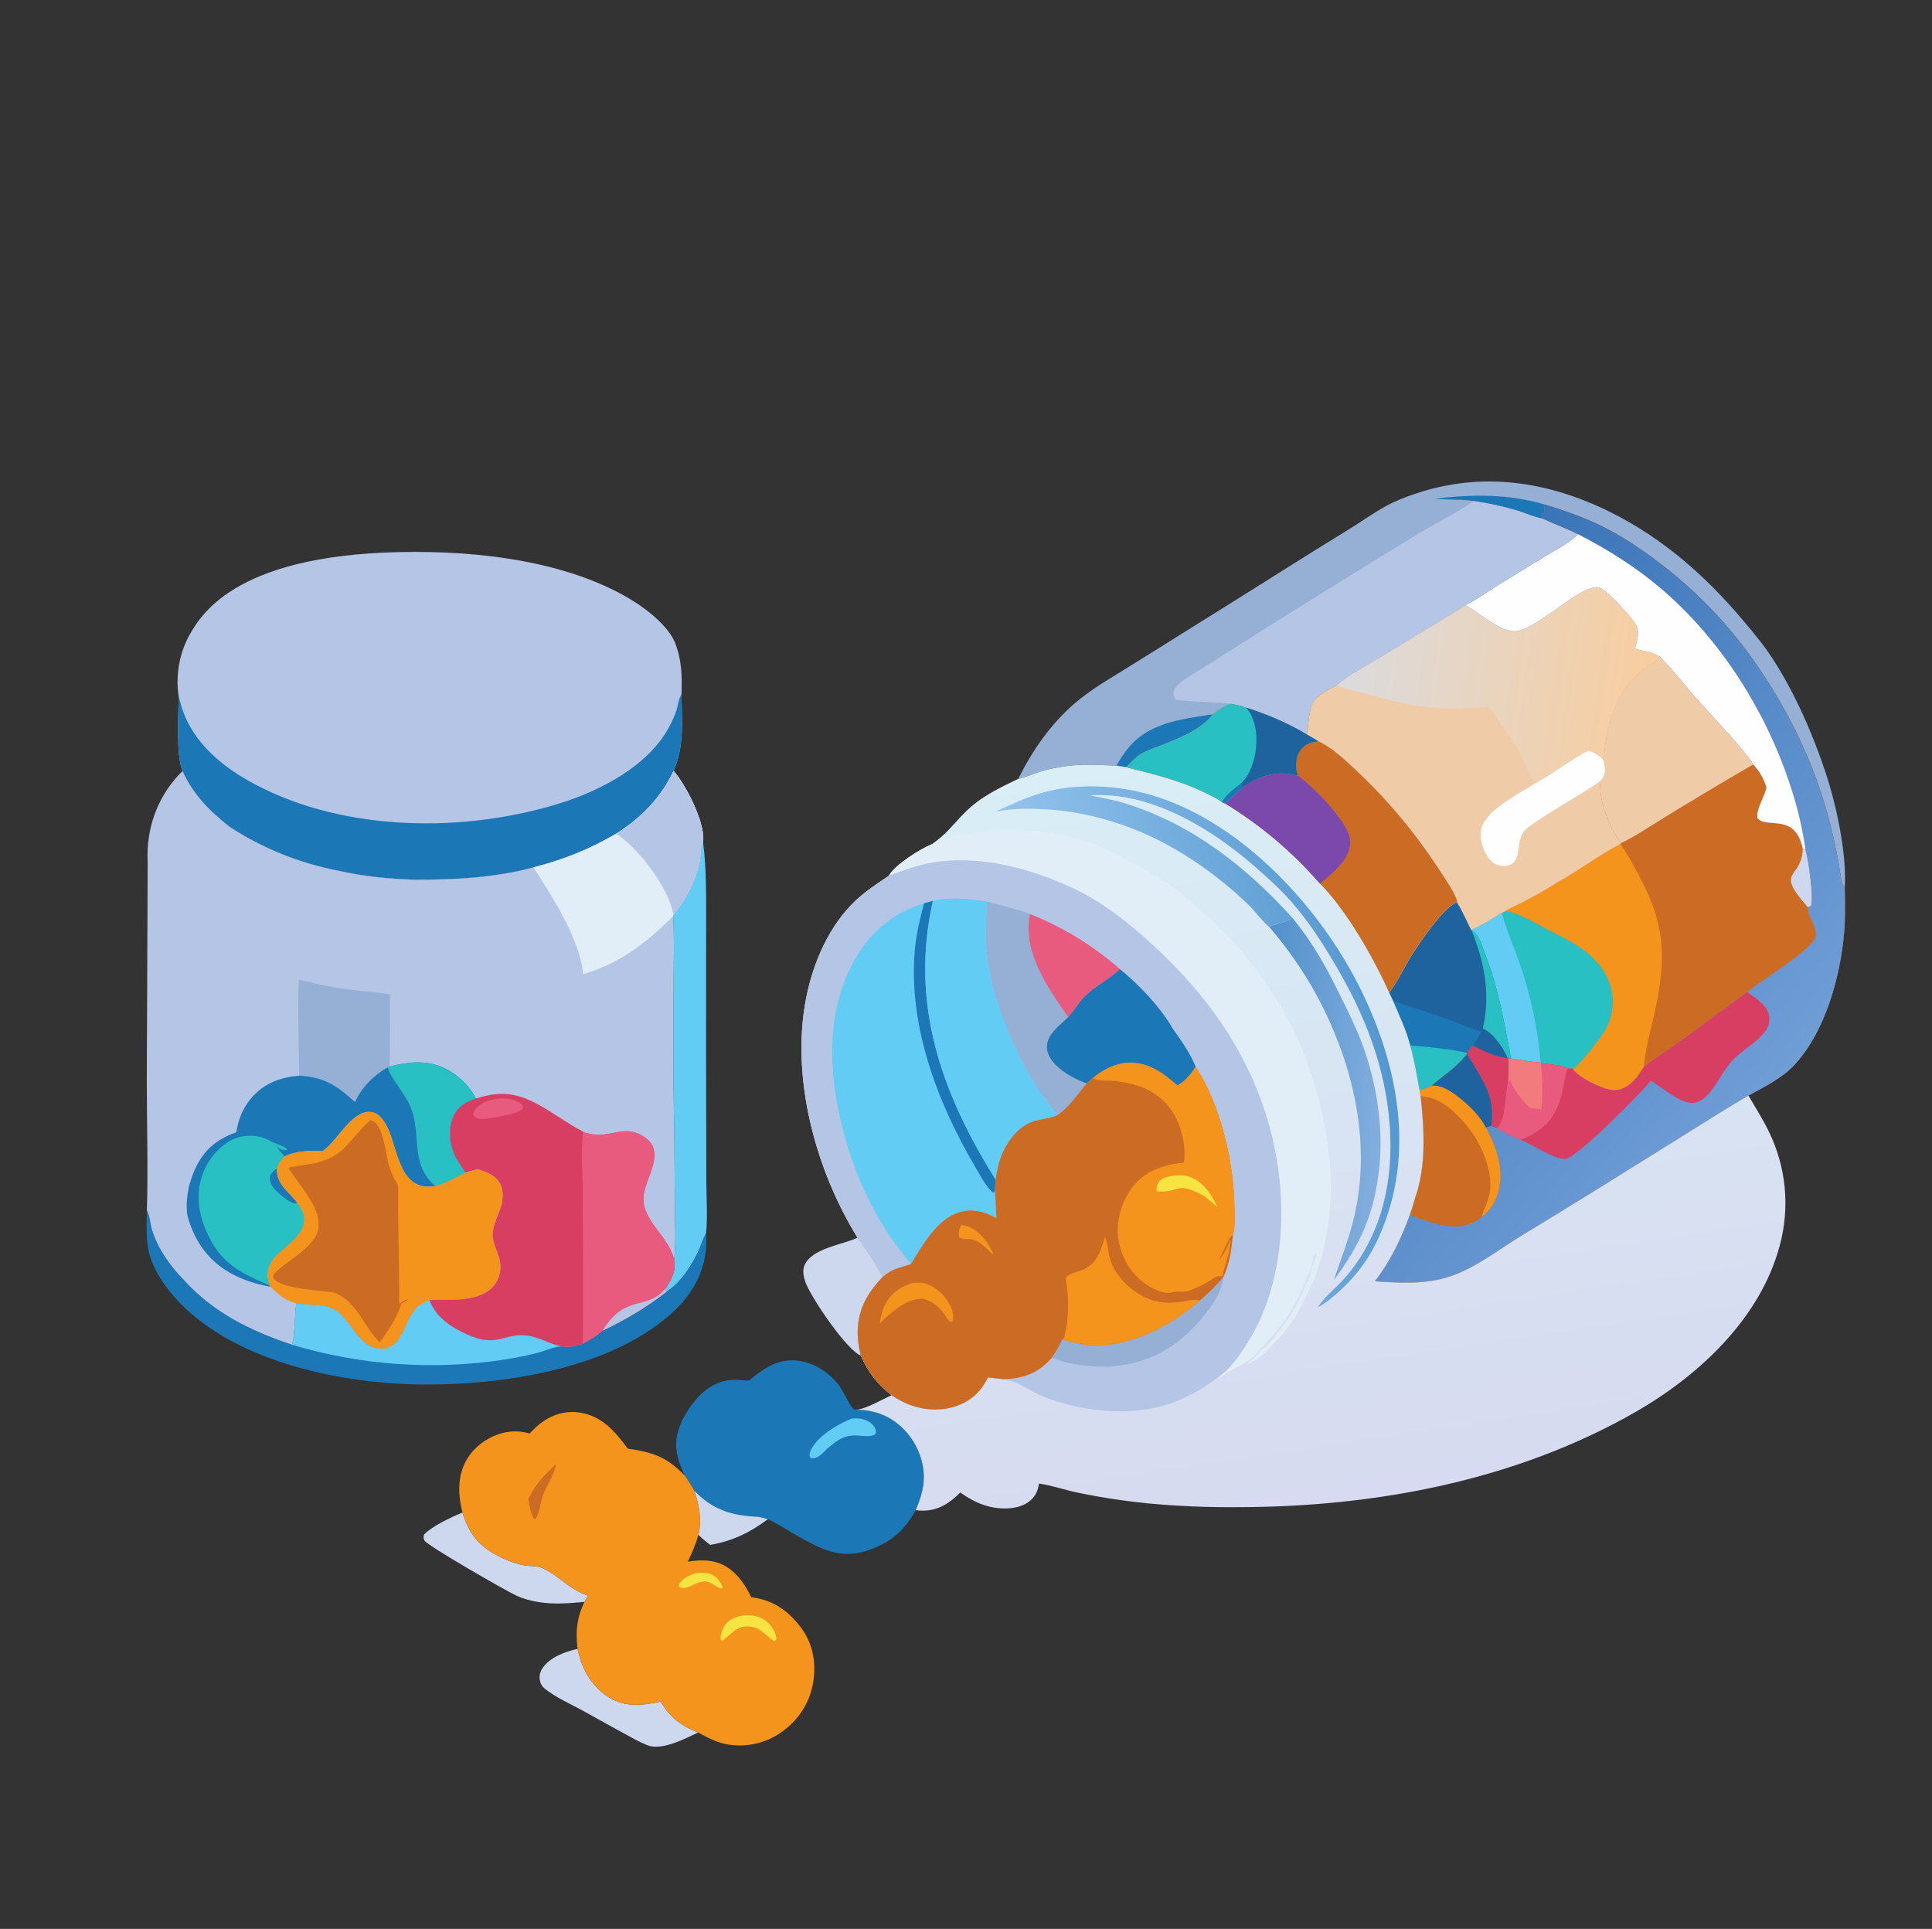 <svg xmlns="http://www.w3.org/2000/svg" fill="none" viewBox="0 0 601 600" height="600" width="601">
<rect x="0" y="0" width="601" height="600" fill="#333333" stroke="none"/>
<path fill="#CDD8EE" d="M143.86 470.48C145.862 476.943 148.715 480.728 154.8 483.922C157.487 485.333 160.654 486.559 163.667 486.996C165.153 487.211 167.083 487.078 168.459 487.656C173.601 489.814 177.166 494.523 182.957 496.347L181.801 498.29C177.066 498.719 172.466 499.113 167.733 498.373C165.261 497.987 162.927 497.391 160.649 496.346C157.325 494.82 132.999 480.854 132.032 479.185C131.657 478.538 131.758 478.01 131.912 477.32C134.451 474.719 140.462 471.881 143.86 470.48Z"></path>
<path fill="#CDD8EE" d="M266.744 384.986C269.593 388.694 272.428 393.027 274.607 397.168C269.63 402.389 266.653 407.724 266.815 415.113C266.863 417.333 267.239 419.538 267.795 421.686C263.369 419.898 253.173 404.809 250.923 399.726C250.128 397.929 249.446 395.435 250.278 393.532C252.526 388.38 261.78 387.221 266.285 385.198L266.744 384.986Z"></path>
<path fill="#CDD8EE" d="M179.666 512.903C180.94 518.994 183.813 524.337 189.132 527.797C194.276 531.145 199.778 530.557 205.469 529.304C208.696 534.435 211.669 536.692 217.19 538.92C213.217 540.762 205.908 544.651 201.46 542.9C201.335 542.851 201.213 542.796 201.088 542.745C199.81 542.222 198.593 541.637 197.375 540.987C191.998 538.066 186.639 535.111 181.299 532.123C177.39 529.985 172.807 528.002 169.355 525.19C168.602 524.576 168.248 523.836 167.998 522.908C167.641 521.581 167.925 520.268 168.635 519.11C170.788 515.597 175.819 513.737 179.666 512.903Z"></path>
<path fill="#62CCF4" d="M209.483 284.686C213.414 279.813 216.614 273.845 217.741 267.631C218.077 265.781 217.859 263.566 218.71 261.882C219.885 270.953 219.628 280.387 219.652 289.521L219.641 329.887L219.729 367.044C219.718 372.451 220.169 378.344 219.634 383.696L219.4 384.107C218.561 385.622 218.088 387.397 217.365 388.982C215.33 393.435 211.659 399.227 207.348 401.791L206.832 401.033C208.848 398.091 210.369 395.459 209.698 391.781C210.351 385.951 209.96 379.824 209.934 373.958C209.882 361.784 209.741 349.61 209.512 337.437C209.444 326.498 209.458 315.558 209.555 304.619C209.589 298.087 209.805 291.484 209.398 284.965L209.483 284.686Z"></path>
<path fill="#1C77B7" d="M45.692 376.471C45.754 376.596 45.818 376.719 45.878 376.846C46.692 378.565 46.741 380.857 47.322 382.714C49.112 388.437 53.027 393.971 57.221 398.185C66.435 408.385 78.024 413.985 90.818 418.294C91.698 415.969 91.751 408.533 92.16 405.422C95.459 406.077 99.011 405.606 102.225 406.536C107.983 408.201 109.858 415.955 115.085 418.7C116.758 419.579 118.941 419.834 120.736 419.178C123.984 417.991 125.394 413.996 126.772 411.134C128.319 407.923 129.774 405.705 133.299 404.493L133.602 404.391C135.747 409.972 140.354 412.866 145.647 415.23C154.61 419.236 156.819 414.619 163.821 415.406C167.67 415.837 170.967 418.113 174.719 418.808C177.218 419.139 178.97 418.82 181.289 417.971C183.533 416.894 185.578 415.481 187.484 413.892C194.669 410.453 201.059 406.702 207.349 401.791C211.66 399.227 215.332 393.435 217.366 388.982C218.09 387.397 218.562 385.622 219.402 384.107L219.635 383.696C219.678 384.639 219.695 385.581 219.686 386.525C219.657 394.402 216.002 401.617 210.434 407.078C191.578 425.572 157.193 430.829 131.857 430.673C106.774 430.52 74.203 423.967 56.069 405.405C51.632 400.864 47.092 394.549 46.028 388.131C45.415 384.437 45.666 380.22 45.692 376.471Z"></path>
<path fill="#62CCF4" d="M92.159 405.422C95.458 406.077 99.01 405.606 102.223 406.536C107.982 408.201 109.856 415.955 115.084 418.7C116.757 419.579 118.94 419.833 120.735 419.178C123.983 417.991 125.393 413.996 126.771 411.134C128.318 407.923 129.773 405.705 133.297 404.492L133.6 404.391C135.746 409.972 140.353 412.866 145.646 415.23C154.609 419.236 156.818 414.619 163.82 415.406C167.669 415.837 170.966 418.113 174.718 418.808C172.421 418.858 169.591 420.187 167.336 420.782C164.02 421.643 160.669 422.336 157.283 422.859C155.9 423.074 154.514 423.269 153.126 423.445C151.738 423.622 150.347 423.779 148.954 423.916C147.561 424.054 146.167 424.172 144.771 424.271C143.375 424.37 141.977 424.449 140.579 424.509C139.18 424.568 137.782 424.609 136.382 424.63C134.983 424.651 133.583 424.652 132.184 424.634C130.784 424.616 129.386 424.579 127.987 424.522C126.589 424.465 125.191 424.388 123.795 424.292C122.398 424.196 121.004 424.081 119.611 423.946C118.218 423.811 116.827 423.657 115.438 423.484C114.049 423.31 112.663 423.118 111.279 422.906C109.896 422.694 108.515 422.463 107.138 422.212C105.761 421.962 104.388 421.692 103.019 421.404C101.649 421.115 100.284 420.807 98.923 420.48C97.562 420.154 96.206 419.808 94.855 419.444C93.503 419.079 92.157 418.696 90.816 418.294C91.697 415.969 91.75 408.533 92.159 405.422Z"></path>
<path fill="#1C77B7" d="M233.092 429.359C237.497 425.724 241.895 422.614 247.919 423.211C252.91 423.706 257.709 426.771 260.794 430.645C262.1 432.285 264.564 437.821 265.8 438.536L266.366 438.492C272.163 438.592 277.169 440.477 281.253 444.699C285.049 448.623 287.483 454.251 287.384 459.74C287.32 463.297 286.223 466.515 284.836 469.757C281.179 476.519 276.34 480.381 268.989 482.574C261.277 484.875 255.436 481.834 248.808 478.199C245.5 476.385 242.277 474.08 238.84 472.563C233.279 476.738 227.76 479.384 220.902 480.546C219.622 479.558 218.431 478.552 217.265 477.429C218.383 472.442 217.509 468.5 215.999 463.708C215.119 462.117 214.144 460.627 213.122 459.124C211.707 456.33 210.549 453.291 210.352 450.137C210.008 444.612 213.435 438.721 217.035 434.749C220.156 431.305 224.099 429.184 228.79 429.197C230.112 429.201 231.471 429.488 232.782 429.395C232.886 429.387 232.989 429.371 233.092 429.359Z"></path>
<path fill="#62CCF4" d="M264.899 441.262C266.284 441.183 267.503 441.126 268.84 441.586C270.238 442.069 271.7 443 272.281 444.419C272.558 445.098 272.5 445.534 272.239 446.185C270.858 446.999 268.795 446.68 267.245 446.562C262.74 446.216 260.517 447.912 257.261 450.697C256.187 451.787 254.803 453.346 253.229 453.615C252.554 453.73 252.483 453.678 251.953 453.31C251.729 452.519 251.861 451.926 252.191 451.188C254.17 446.756 260.581 443.036 264.899 441.262Z"></path>
<path fill="#CDD8EE" d="M215.998 463.708C221.774 469.755 227.74 471.495 235.93 471.833C236.902 472.058 237.889 472.257 238.839 472.563C233.279 476.738 227.759 479.384 220.901 480.546C219.621 479.558 218.43 478.552 217.265 477.429C218.383 472.442 217.509 468.5 215.998 463.708Z"></path>
<path fill="#F5941D" d="M164.756 445.903C165.847 444.759 166.995 443.603 168.26 442.649C171.734 440.028 175.929 438.722 180.288 439.384C187.268 440.443 191.31 445.276 195.273 450.59C203.334 451.827 207.455 453.207 213.122 459.124C214.143 460.627 215.118 462.117 215.998 463.707C217.509 468.5 218.383 472.441 217.265 477.429C216.443 480.312 215.271 483.067 213.95 485.755C218.73 485.06 222.947 485.079 227.048 488.078C229.966 490.212 232.131 493.624 233.701 496.834C240.33 497.677 244.972 500.812 249.003 506.071C252.704 510.899 253.88 516.669 253.062 522.649C252.186 529.051 248.873 534.493 243.708 538.353C243.413 538.578 243.112 538.795 242.807 539.004C242.5 539.214 242.189 539.416 241.873 539.611C241.557 539.805 241.237 539.991 240.912 540.17C240.586 540.348 240.257 540.519 239.923 540.681C239.59 540.843 239.252 540.997 238.911 541.143C238.57 541.288 238.225 541.425 237.877 541.553C237.529 541.682 237.179 541.802 236.825 541.913C236.471 542.024 236.114 542.126 235.755 542.22C235.396 542.313 235.035 542.398 234.672 542.474C234.309 542.55 233.944 542.616 233.577 542.674C233.211 542.731 232.843 542.78 232.475 542.819C232.106 542.859 231.736 542.889 231.366 542.91C230.996 542.931 230.625 542.944 230.254 542.947C229.883 542.949 229.512 542.943 229.141 542.928C228.771 542.912 228.401 542.888 228.032 542.854C227.662 542.82 227.294 542.778 226.926 542.726C223.301 542.203 220.353 540.657 217.189 538.919C211.669 536.692 208.696 534.435 205.468 529.304C199.778 530.557 194.276 531.145 189.131 527.797C183.813 524.337 180.94 518.994 179.665 512.903C178.984 507.472 179.444 503.255 181.802 498.29L182.958 496.347C177.166 494.522 173.602 489.814 168.46 487.656C167.084 487.078 165.153 487.211 163.667 486.995C160.655 486.559 157.488 485.333 154.801 483.922C148.716 480.728 145.863 476.943 143.861 470.48C142.818 466.293 142.377 462.012 143.572 457.802C144.844 453.326 147.951 449.747 151.976 447.51C155.976 445.287 160.328 444.625 164.756 445.903Z"></path>
<path fill="#F7E443" d="M216.583 489.31C218.133 489.198 220.095 489.064 221.526 489.806C223.122 490.632 224.168 492.092 224.761 493.74L224.52 494.111C222.87 493.851 221.69 492.435 220.02 491.981C219.937 491.958 219.853 491.939 219.769 491.919C217.012 491.793 215.75 493.252 213.274 493.873C212.541 494.056 211.961 494.014 211.295 493.646C211.138 493.157 211.064 493.258 211.263 492.839C212.188 490.9 214.68 489.974 216.583 489.31Z"></path>
<path fill="#CC6C24" d="M172.76 455.584L172.859 455.67C173.094 457.401 169.75 462.744 169.008 464.809C168.158 467.175 167.896 470.366 166.652 472.488L166.088 472.447C164.984 470.482 164.702 468.557 164.367 466.363C166.178 462.084 169.419 458.725 172.76 455.584Z"></path>
<path fill="#F7E443" d="M231.1 502.513C234.2 502.371 236.661 502.588 239.025 504.891C240.079 505.916 241.586 508.184 241.487 509.713C241.455 510.211 241.412 510.08 240.969 510.452C239.546 510.108 237.412 507.179 235.104 506.352C234.999 506.314 234.892 506.279 234.786 506.242C234.5 506.165 234.37 506.123 234.094 506.076C229.283 505.258 228.21 507.8 224.823 510.314L224.336 510.214C224.303 510.127 224.259 510.043 224.237 509.953C223.905 508.578 224.735 506.593 225.542 505.486C226.938 503.574 228.869 502.918 231.1 502.513Z"></path>
<path fill="#96AFD4" d="M316.738 242.279C321.198 233.371 326.722 225.364 334.3 218.798C339.65 214.163 345.786 210.81 351.745 207.056L379.776 189.54C393.103 181.259 406.301 172.777 419.695 164.6C423.443 162.312 427.055 159.693 430.884 157.558C433.84 155.91 437.069 154.655 440.27 153.577C461.231 146.523 481.797 149.739 501.24 159.446C517.458 167.545 530.813 179.391 542.396 193.171C545.529 196.899 548.679 200.657 551.334 204.748C558.383 215.613 563.954 228.357 568.007 240.63C571.284 250.552 574.53 265.72 573.863 276.043C573.538 275.617 573.288 275.31 573.122 274.791C572.472 272.762 572.266 270.233 571.874 268.114C571.127 264.084 570.287 260.118 569.267 256.146C568.536 253.28 567.718 250.44 566.813 247.624C565.908 244.809 564.919 242.023 563.844 239.268C562.77 236.512 561.613 233.792 560.372 231.107C559.132 228.422 557.812 225.777 556.411 223.173C546.045 203.691 532.748 187.37 515.005 174.193C509.827 170.347 504.523 166.795 498.739 163.906C492.949 161.014 486.762 158.859 480.583 156.965C480.303 157.812 480.579 159.052 480.552 159.122C480.351 159.653 479.635 159.493 479.379 160.416C479.81 160.743 480.143 160.979 480.637 161.21L480.102 161.369C483.649 163.106 487.401 164.343 490.906 166.181C488.181 168.917 484.198 170.866 480.904 172.89L466.049 181.999C462.893 183.932 459.507 186.502 456.174 188.013L456.009 188.319L430.169 204.003C425.473 206.859 419.976 209.637 415.81 213.182C413.151 214.621 409.669 216.104 408.192 218.878L408.272 218.992C406.911 221.928 407.205 225.342 406.459 228.435C400.577 224.858 394.178 222.22 387.644 220.104C386.14 219.498 384.457 219.248 382.875 218.904C381.038 219.506 378.845 221.04 377.271 222.189C374.363 226.569 366.78 229.691 362.097 231.545C359.731 232.482 356.989 233.296 354.824 234.648C353.103 235.722 351.869 237.205 350.458 238.624C350.438 238.644 350.411 238.656 350.387 238.672L347.273 238.144C338.409 237.82 333.728 237.403 324.93 239.636C322.47 240.26 318.803 241.905 316.738 242.279Z"></path>
<path fill="#1C77B7" d="M458.272 155.845C454.285 155.199 450.376 155.559 446.422 155.119C457.961 153.722 469.323 153.594 480.582 156.965C480.303 157.812 480.578 159.051 480.552 159.122C480.35 159.653 479.634 159.493 479.379 160.416C479.809 160.743 480.142 160.979 480.637 161.209L480.102 161.369C477.482 160.97 474.475 159.579 471.9 158.799C467.429 157.486 462.886 156.501 458.272 155.845Z"></path>
<path fill="#1C77B7" d="M347.273 238.145C348.167 236.667 349.072 235.186 350.097 233.793C356.747 224.756 366.99 223.81 377.272 222.189C374.364 226.569 366.781 229.691 362.098 231.546C359.732 232.483 356.989 233.296 354.825 234.648C353.104 235.722 351.87 237.205 350.459 238.624C350.439 238.644 350.412 238.656 350.388 238.672L347.273 238.145Z"></path>
<path fill="#B5C5E5" d="M458.273 155.845C462.887 156.501 467.43 157.486 471.901 158.8C474.476 159.579 477.483 160.97 480.103 161.369C483.649 163.106 487.401 164.343 490.906 166.181C488.182 168.917 484.199 170.866 480.905 172.89L466.049 181.999C462.893 183.932 459.507 186.501 456.175 188.013L456.009 188.319L430.17 204.003C425.473 206.859 419.976 209.637 415.81 213.182C413.152 214.621 409.67 216.104 408.192 218.877L408.273 218.992C406.911 221.928 407.206 225.341 406.459 228.435C400.577 224.858 394.178 222.22 387.644 220.104C386.141 219.498 384.457 219.248 382.875 218.904C377.188 218.352 371.399 218.369 365.749 217.67C365.349 217.131 365.018 216.5 365.042 215.805C365.089 214.434 365.907 213.408 366.934 212.571C369.315 210.629 372.248 208.997 374.85 207.335L390.366 197.538C407.373 186.826 424.454 176.236 441.61 165.767C444.231 164.192 457.008 157.318 458.273 155.845Z"></path>
<path fill="#B5C5E5" d="M129.048 171.68C183.917 171.68 206.414 191.244 209.904 199.738C212.083 205.045 212.204 210.262 211.997 215.926C212.075 224.227 212.946 232.033 209.536 239.813C205.555 248.192 199.555 254.354 191.721 259.303C183.494 264.134 175.16 267.467 165.93 269.809C153.963 273.032 141.382 273.679 129.048 273.637C121.039 273.406 113.21 272.623 105.38 270.877C103.876 270.589 102.38 270.265 100.891 269.905C99.403 269.545 97.924 269.149 96.455 268.718C94.986 268.286 93.528 267.819 92.081 267.317C90.634 266.815 89.2 266.278 87.78 265.707C86.359 265.136 84.953 264.53 83.561 263.891C82.17 263.252 80.795 262.579 79.436 261.873C78.077 261.168 76.736 260.43 75.412 259.659C74.089 258.888 72.785 258.086 71.501 257.253C65.197 252.295 60.112 247.206 56.774 239.842C54.697 234.983 55.582 222.348 55.559 216.437C54.563 209.905 55.88 202.756 59.206 197.069C62.851 190.838 74.178 171.68 129.048 171.68Z"></path>
<path fill="#1C77B7" d="M211.999 215.926C212.077 224.227 212.948 232.033 209.537 239.813C205.557 248.192 199.557 254.354 191.723 259.303C183.496 264.134 175.162 267.467 165.932 269.809C153.964 273.032 141.384 273.679 129.05 273.637C121.04 273.406 113.212 272.623 105.382 270.877C103.878 270.589 102.382 270.265 100.893 269.905C99.405 269.545 97.926 269.149 96.457 268.718C94.988 268.286 93.53 267.819 92.083 267.317C90.636 266.815 89.202 266.279 87.781 265.707C86.361 265.136 84.955 264.53 83.563 263.891C82.172 263.252 80.797 262.579 79.438 261.873C78.079 261.168 76.737 260.43 75.414 259.659C74.091 258.888 72.787 258.086 71.502 257.253C65.198 252.296 60.114 247.206 56.775 239.843C54.699 234.983 55.583 222.348 55.561 216.437C55.848 217.624 56.167 218.801 56.519 219.97C59.983 231.134 69.422 238.756 79.407 244.024C107.491 258.843 144.604 259.139 174.389 249.806C186.937 245.874 201.683 238.198 208.146 226.141C209.039 224.475 209.881 222.689 210.444 220.882C210.893 219.443 211.09 217.549 211.813 216.247C211.873 216.139 211.937 216.033 211.999 215.926Z"></path>
<path fill="#CC6C24" d="M480.583 156.965C486.762 158.859 492.949 161.015 498.739 163.906C504.523 166.795 509.827 170.347 515.006 174.193C532.748 187.37 546.045 203.691 556.411 223.173C557.812 225.778 559.133 228.422 560.372 231.108C561.613 233.792 562.77 236.512 563.844 239.268C564.919 242.023 565.908 244.809 566.813 247.625C567.718 250.44 568.536 253.281 569.268 256.146C570.287 260.118 571.127 264.084 571.874 268.115C572.266 270.233 572.472 272.762 573.122 274.792C573.288 275.31 573.538 275.617 573.864 276.043C573.938 280.725 574.061 285.402 573.669 290.074C572.496 304.06 567.606 321.535 557.722 331.748C554.029 335.564 548.521 338.237 543.898 340.794C536.273 345.193 528.875 349.994 521.397 354.637C505.532 364.484 489.715 374.461 473.726 384.102C466.452 388.487 459.265 394.304 451.163 397.015C443.496 399.58 435.597 399.1 427.671 398.547C432.568 392.31 435.874 385.31 438.569 377.895C439.18 376.186 439.707 374.491 440.164 372.734C443.782 362.562 443.013 351.368 441.912 340.838C441.729 340.29 441.671 339.628 441.563 339.055C440.756 334.41 439.967 329.73 438.682 325.188C437.482 320.438 435.268 315.849 433.357 311.345L432.134 308.768C434.696 305.38 436.646 301.16 438.894 297.519C441.135 293.891 449.173 281.922 453.24 280.656C453.216 280.216 453.159 279.872 452.994 279.461C451.934 276.818 449.997 274.096 448.45 271.697C440.613 259.549 431.64 248.661 421.026 238.848C417.799 235.865 414.113 232.436 410.095 230.579C408.873 229.881 407.661 229.167 406.459 228.436C407.205 225.342 406.911 221.929 408.272 218.992L408.192 218.878C409.669 216.104 413.152 214.622 415.81 213.182C419.976 209.638 425.473 206.859 430.17 204.004L456.009 188.319L456.175 188.013C459.507 186.502 462.893 183.933 466.049 182L480.905 172.891C484.198 170.867 488.181 168.917 490.906 166.182C487.401 164.343 483.649 163.106 480.103 161.37L480.638 161.21C480.143 160.979 479.81 160.743 479.38 160.417C479.635 159.494 480.351 159.653 480.553 159.122C480.579 159.052 480.304 157.812 480.583 156.965Z"></path>
<path fill="#CDD8EE" d="M560.809 263.99L561.626 264.181C562.573 267.213 564.182 278.902 563.419 281.707C563.11 281.909 562.823 282.1 562.489 282.259C562.3 282.086 562.227 282.025 562.039 281.811C552.084 270.48 560.215 273.672 560.787 264.403L560.809 263.99Z"></path>
<path fill="#F0CBA8" d="M498.816 236.396C498.925 235.72 498.99 235.053 499.049 234.371C499.832 225.242 502.674 215.895 509.677 209.544C511.78 207.637 514.345 206.299 516.529 204.458C520.533 208.496 524.034 213.138 527.81 217.398C531.341 221.381 543.248 233.853 545.38 237.803C536.052 243.194 526.802 248.716 517.63 254.369C513.262 257.014 508.846 260.068 504.255 262.277C500.6 257.453 497.27 249.118 497.857 242.986C498.15 242.685 498.371 242.378 498.6 242.021C499.682 240.335 499.278 238.21 498.816 236.396Z"></path>
<path fill="#F5941D" d="M484.651 274.324C491.322 270.814 497.337 265.958 504.077 262.542C506.482 265.985 508.535 269.822 510.462 273.555C517.326 286.852 518.236 295.854 515.632 310.496C514.381 317.535 511.953 324.774 511.388 331.868C510.588 332.965 509.764 334.589 508.818 335.522C507.017 337.508 505.365 338.792 502.619 339.166C501.911 339.107 501.184 339.054 500.487 338.912C497.411 338.286 490.798 334.98 489.134 332.416L489.543 332.355C491.953 330.388 497.949 322.932 499.516 320.064C499.655 319.805 499.787 319.544 499.913 319.278C500.039 319.014 500.158 318.746 500.271 318.475C500.384 318.204 500.49 317.931 500.589 317.655C500.688 317.379 500.78 317.1 500.866 316.82C500.951 316.539 501.029 316.256 501.101 315.972C501.172 315.687 501.237 315.401 501.294 315.114C501.351 314.826 501.401 314.537 501.444 314.246C501.487 313.957 501.523 313.666 501.552 313.373C501.58 313.082 501.601 312.789 501.615 312.496C501.629 312.203 501.636 311.91 501.635 311.617C501.635 311.323 501.627 311.03 501.612 310.737C501.597 310.444 501.575 310.152 501.546 309.86C501.516 309.568 501.48 309.277 501.436 308.987C501.392 308.697 501.341 308.408 501.283 308.12C501.224 307.833 501.159 307.547 501.087 307.263C501.015 306.979 500.935 306.696 500.849 306.416C498.475 298.969 492.151 294.707 485.563 291.281C479.923 288.639 474.64 284.969 468.6 283.281C470.062 282.23 471.965 281.55 473.577 280.707C477.329 278.741 481.137 276.692 484.651 274.324Z"></path>
<path fill="#29C0C4" d="M432.133 308.768C434.696 305.38 436.646 301.16 438.893 297.519C441.134 293.89 449.172 281.921 453.239 280.655C454.91 283.409 456.242 286.373 457.646 289.269C460.675 287.893 464.21 285.862 466.971 283.984L467.181 283.944L468.599 283.281C474.639 284.97 479.922 288.639 485.562 291.281C492.15 294.707 498.474 298.969 500.848 306.416C500.934 306.697 501.014 306.979 501.086 307.263C501.158 307.547 501.223 307.833 501.282 308.121C501.34 308.408 501.391 308.697 501.435 308.987C501.479 309.277 501.515 309.568 501.545 309.86C501.574 310.152 501.596 310.444 501.612 310.737C501.626 311.03 501.634 311.323 501.634 311.617C501.635 311.91 501.629 312.203 501.614 312.496C501.6 312.789 501.579 313.082 501.551 313.373C501.522 313.666 501.486 313.957 501.443 314.247C501.4 314.537 501.35 314.826 501.293 315.114C501.236 315.401 501.172 315.687 501.1 315.972C501.029 316.256 500.951 316.539 500.865 316.82C500.78 317.1 500.687 317.379 500.588 317.655C500.489 317.931 500.383 318.205 500.27 318.475C500.157 318.746 500.038 319.014 499.912 319.279C499.787 319.544 499.654 319.805 499.515 320.064C497.948 322.932 491.952 330.388 489.542 332.355L489.133 332.416L487.66 332.346C485.537 331.227 481.764 331.079 479.328 330.687L479.265 330.555C476.183 330.25 473.013 329.805 469.966 329.249L469.286 329.348L469.049 329.28C464.998 328.668 461.765 327.226 458.19 325.267C457.533 325.999 456.917 326.67 456.44 327.534L456.401 327.855C452.592 332.496 449.805 334.013 445.358 337.674C444.205 338.435 442.881 338.697 441.562 339.055C440.755 334.41 439.966 329.729 438.681 325.188C437.481 320.438 435.268 315.849 433.356 311.345L432.133 308.768Z"></path>
<path fill="#62CCF4" d="M466.972 283.984L467.181 283.944C468.52 289.162 470.843 294.253 472.612 299.345C473.493 301.862 474.293 304.405 475.014 306.973C475.734 309.542 476.372 312.13 476.928 314.739C477.484 317.348 477.957 319.971 478.347 322.61C478.737 325.248 479.044 327.897 479.266 330.555C476.184 330.25 473.014 329.805 469.966 329.249C469.679 326.811 469.056 324.346 468.614 321.927C466.963 312.91 465.013 304.495 461.67 295.927C460.88 293.901 459.82 290.308 457.788 289.413L457.646 289.269C460.676 287.893 464.211 285.862 466.972 283.984Z"></path>
<path fill="#1E639E" d="M432.133 308.768C434.696 305.38 436.646 301.16 438.893 297.519C441.134 293.89 449.172 281.921 453.239 280.655C454.91 283.409 456.242 286.373 457.646 289.269L457.788 289.413C459.82 290.308 460.88 293.901 461.669 295.927C465.013 304.495 466.962 312.91 468.613 321.927C469.056 324.346 469.678 326.811 469.966 329.249L469.286 329.348L469.049 329.28C464.998 328.668 461.765 327.226 458.19 325.267C457.533 325.999 456.917 326.67 456.44 327.534L456.401 327.855C452.592 332.496 449.805 334.013 445.358 337.674C444.205 338.435 442.881 338.697 441.562 339.055C440.755 334.41 439.966 329.729 438.681 325.188C437.481 320.438 435.268 315.849 433.356 311.345L432.133 308.768Z"></path>
<path fill="#29C0C4" d="M457.787 289.414C459.819 290.308 460.879 293.901 461.669 295.927C465.012 304.495 466.962 312.91 468.613 321.927C469.055 324.346 469.678 326.811 469.965 329.249L469.286 329.349L469.049 329.281C467.87 326.278 464.69 321.562 461.706 320.147L461.435 320.089C461.292 319.608 461.291 319.815 461.401 319.309C463.673 308.842 461.664 299.182 457.787 289.414Z"></path>
<path fill="#1C77B7" d="M433.357 311.345C439.268 313.221 445.149 315.186 451 317.239C454.027 318.326 457.64 320.235 460.789 320.728C460.209 322.458 459.116 323.734 458.191 325.267C457.534 325.998 456.918 326.67 456.441 327.534L456.402 327.855C452.593 332.496 449.806 334.012 445.359 337.674C444.207 338.434 442.882 338.697 441.563 339.055C440.756 334.41 439.967 329.729 438.682 325.188C437.482 320.438 435.269 315.849 433.357 311.345Z"></path>
<path fill="#29C0C4" d="M438.682 325.188C443.909 325.623 451.455 326.349 456.44 327.534L456.401 327.855C452.592 332.496 449.805 334.012 445.358 337.674C444.206 338.434 442.881 338.697 441.563 339.055C440.755 334.41 439.967 329.729 438.682 325.188Z"></path>
<path fill="#F0CBA8" d="M456.009 188.319C460.488 190.744 467.614 197.563 472.545 196.181C479.307 194.285 488.588 184.977 495.076 182.909C496.103 182.582 497.017 182.5 498.011 182.996C500.253 184.116 508.534 192.77 509.28 195.134C509.971 197.321 509.137 199.628 508.596 201.763C511.172 202.586 514.435 202.721 516.53 204.458C514.345 206.299 511.78 207.637 509.677 209.544C502.674 215.895 499.833 225.243 499.049 234.371C498.991 235.053 498.926 235.72 498.817 236.396C499.279 238.21 499.682 240.335 498.601 242.021C498.371 242.378 498.15 242.685 497.857 242.986C497.27 249.118 500.6 257.453 504.255 262.277L504.077 262.542C497.337 265.958 491.322 270.814 484.651 274.324C481.137 276.692 477.329 278.742 473.576 280.707C471.964 281.551 470.061 282.23 468.599 283.281L467.181 283.944L466.972 283.984C464.211 285.862 460.676 287.893 457.647 289.269C456.243 286.373 454.911 283.409 453.24 280.655C453.216 280.216 453.159 279.872 452.994 279.461C451.934 276.818 449.997 274.096 448.45 271.697C440.613 259.549 431.64 248.661 421.026 238.848C417.799 235.865 414.113 232.436 410.095 230.579C408.873 229.881 407.661 229.167 406.459 228.435C407.205 225.342 406.911 221.928 408.272 218.992L408.192 218.877C409.669 216.104 413.152 214.621 415.81 213.182C419.976 209.637 425.473 206.859 430.17 204.003L456.009 188.319Z"></path>
<path fill="#FEFEFE" d="M494.126 233.449C496.119 234.128 497.35 234.871 498.816 236.396C499.278 238.21 499.682 240.335 498.6 242.021C498.371 242.378 498.149 242.685 497.856 242.986C493.08 246.431 476.64 255.656 474.253 258.364C473.262 259.489 472.847 260.967 472.605 262.414C472.269 264.434 472.288 267.399 470.392 268.672C469.254 269.436 467.633 269.465 466.334 269.195C464.795 268.876 463.416 267.592 462.621 266.287C461.079 263.754 460.001 260.35 460.904 257.433C462.711 251.6 472.971 246.688 477.836 243.512C483.422 240.439 488.442 236.355 494.126 233.449Z"></path>
<path fill="url(#paint0_linear_2063_4678)" d="M456.009 188.319C460.488 190.744 467.615 197.563 472.546 196.181C479.308 194.285 488.589 184.977 495.077 182.909C496.104 182.582 497.018 182.5 498.012 182.996C500.254 184.116 508.535 192.77 509.28 195.134C509.971 197.321 509.137 199.628 508.597 201.763C511.172 202.586 514.436 202.721 516.53 204.458C514.346 206.299 511.781 207.637 509.678 209.544C502.675 215.895 499.833 225.243 499.05 234.371C498.991 235.053 498.926 235.72 498.817 236.396C497.351 234.871 496.12 234.128 494.127 233.449C488.443 236.355 483.423 240.439 477.837 243.512L477.809 243.293C476.087 242.858 475.382 239.866 474.734 238.336C471.861 231.554 467.479 225.877 463.137 220.012C457.89 220.128 452.641 220.544 447.393 220.26C439.569 219.837 432.01 217.763 424.514 215.644C421.61 214.823 418.569 214.444 415.811 213.182C419.977 209.637 425.474 206.859 430.17 204.003L456.009 188.319Z"></path>
<path fill="url(#paint1_linear_2063_4678)" d="M480.582 156.965C486.761 158.859 492.949 161.014 498.739 163.906C504.523 166.795 509.827 170.346 515.005 174.193C532.748 187.37 546.045 203.69 556.41 223.173C557.812 225.777 559.132 228.422 560.372 231.107C561.612 233.792 562.769 236.512 563.844 239.267C564.918 242.023 565.908 244.808 566.812 247.624C567.717 250.44 568.535 253.28 569.267 256.146C570.287 260.117 571.126 264.084 571.873 268.114C572.266 270.233 572.471 272.762 573.122 274.791C573.288 275.31 573.538 275.617 573.863 276.043C573.938 280.725 574.061 285.401 573.669 290.073C572.495 304.059 567.605 321.534 557.721 331.748C554.029 335.563 548.52 338.236 543.898 340.793C536.272 345.193 528.874 349.994 521.396 354.636C505.532 364.484 489.714 374.461 473.725 384.101C466.451 388.487 459.264 394.304 451.162 397.014C443.495 399.579 435.596 399.1 427.67 398.546C432.567 392.31 435.874 385.309 438.568 377.894C439.179 376.185 439.706 374.491 440.163 372.734C443.781 362.562 443.013 351.367 441.911 340.838C441.728 340.289 441.67 339.628 441.562 339.055C442.881 338.697 444.206 338.434 445.358 337.674C449.805 334.012 452.592 332.496 456.401 327.855L456.44 327.534C456.917 326.67 457.533 325.998 458.19 325.267C461.766 327.225 464.998 328.667 469.049 329.28L469.286 329.348L469.966 329.249C473.013 329.805 476.183 330.25 479.265 330.555L479.329 330.687C481.764 331.079 485.537 331.227 487.661 332.345L489.133 332.416C490.797 334.98 497.41 338.286 500.486 338.912C501.183 339.054 501.91 339.106 502.618 339.166C505.364 338.792 507.016 337.508 508.817 335.522C509.763 334.589 510.588 332.965 511.387 331.868C515.464 328.675 519.946 325.881 524.153 322.842C530.653 318.147 537.015 313.196 543.547 308.568C547.287 305.352 564.141 295.219 564.81 291.242C565.336 288.121 561.837 284.368 562.489 282.258C562.823 282.1 563.11 281.908 563.419 281.706C564.182 278.902 562.573 267.213 561.626 264.18L560.809 263.99C558.34 252.651 549.807 257.931 546.719 254.526C546.175 252.023 548.747 248.02 549.394 245.45L549.504 245.004C548.643 242.103 547.425 240.023 545.38 237.803C543.248 233.853 531.34 221.38 527.81 217.398C524.034 213.138 520.533 208.496 516.529 204.457C514.434 202.721 511.171 202.586 508.595 201.763C509.136 199.628 509.97 197.321 509.279 195.133C508.533 192.77 500.252 184.115 498.011 182.996C497.017 182.499 496.103 182.581 495.076 182.909C488.588 184.977 479.307 194.285 472.545 196.181C467.614 197.563 460.487 190.744 456.008 188.319L456.174 188.013C459.506 186.501 462.892 183.932 466.048 181.999L480.904 172.89C484.198 170.866 488.181 168.917 490.905 166.181C487.4 164.343 483.649 163.105 480.102 161.369L480.637 161.209C480.142 160.979 479.81 160.743 479.379 160.416C479.634 159.493 480.35 159.653 480.552 159.122C480.578 159.051 480.303 157.812 480.582 156.965Z"></path>
<path fill="#CC6C24" d="M458.19 325.267C461.766 327.225 464.998 328.667 469.049 329.28L469.286 329.348C469.273 331.603 469.337 333.89 469.193 336.14C468.024 340.171 468.707 347.492 465.786 350.877L463.954 350.185L462.226 350.691C465.601 357.083 468.131 364.168 465.874 371.433C465.046 374.097 463.207 376.916 460.888 378.53C460.158 379.295 459.067 379.925 458.113 380.364C451.98 383.186 444.381 380.167 438.568 377.894C439.179 376.185 439.706 374.491 440.163 372.734C443.781 362.562 443.013 351.367 441.911 340.838C441.728 340.289 441.67 339.628 441.562 339.055C442.881 338.697 444.206 338.434 445.358 337.674C449.805 334.012 452.592 332.496 456.401 327.855L456.44 327.534C456.917 326.67 457.533 325.998 458.19 325.267Z"></path>
<path fill="#F5941D" d="M445.358 337.674C448.555 337.351 452.071 339.899 454.458 341.838C457.44 344.257 460.434 347.259 462.226 350.691C465.601 357.083 468.131 364.168 465.874 371.433C465.046 374.098 463.207 376.916 460.888 378.53C461.806 375.542 463.413 372.843 463.621 369.632C464.057 362.918 460.163 354.637 455.892 349.633C452.658 345.845 448 341.48 442.807 341.099L441.911 340.838C441.728 340.29 441.67 339.628 441.562 339.055C442.881 338.697 444.206 338.434 445.358 337.674Z"></path>
<path fill="#1E639E" d="M458.189 325.267C461.765 327.225 464.997 328.667 469.049 329.28L469.285 329.348C469.272 331.603 469.336 333.89 469.192 336.14C468.023 340.171 468.706 347.492 465.785 350.877L463.953 350.185L462.225 350.691C460.434 347.259 457.439 344.257 454.458 341.838C452.071 339.899 448.554 337.351 445.357 337.674C449.804 334.012 452.591 332.496 456.4 327.855L456.439 327.534C456.916 326.67 457.533 325.998 458.189 325.267Z"></path>
<path fill="#D83E62" d="M458.19 325.267C461.765 327.225 464.998 328.667 469.049 329.28L469.286 329.348C469.272 331.603 469.337 333.89 469.193 336.14C468.024 340.171 468.707 347.492 465.785 350.877L463.953 350.185C465.057 340.304 460.985 335.897 456.4 327.855L456.44 327.534C456.917 326.67 457.533 325.998 458.19 325.267Z"></path>
<path fill="#D83E62" d="M543.547 308.568C546.056 310.433 549.763 312.646 550.321 315.965C550.617 317.718 550.102 319.513 549.035 320.915C546.303 324.505 541.888 326.604 538.846 329.938C535.74 333.34 533.916 337.933 530.708 341.098C529.679 342.113 528.2 342.922 526.743 343.055C522.648 343.426 517.072 338.212 513.564 336.175C510.533 339.892 490.71 360.066 487.011 360.463C483.698 360.818 476.542 355.984 473.085 354.552C470.601 353.54 467.91 352.556 465.785 350.878C468.707 347.492 468.023 340.171 469.192 336.14C469.337 333.891 469.272 331.603 469.286 329.349L469.965 329.249C473.013 329.805 476.183 330.25 479.265 330.555L479.328 330.687C481.764 331.079 485.537 331.227 487.66 332.346L489.132 332.417C490.796 334.981 497.409 338.286 500.486 338.912C501.183 339.054 501.909 339.107 502.618 339.167C505.363 338.792 507.015 337.508 508.816 335.523C509.763 334.589 510.587 332.966 511.386 331.869C515.464 328.675 519.945 325.881 524.152 322.842C530.652 318.148 537.015 313.196 543.547 308.568Z"></path>
<path fill="#E85B7F" d="M469.965 329.249C473.013 329.805 476.183 330.25 479.265 330.555L479.328 330.687C481.764 331.079 485.537 331.227 487.66 332.346C487.594 332.513 487.525 332.678 487.461 332.847C486.81 334.559 486.652 336.623 486.272 338.42C484.621 346.229 481.877 350.609 474.352 354.034C473.938 354.227 473.516 354.4 473.085 354.552C470.601 353.54 467.91 352.556 465.785 350.878C468.707 347.492 468.023 340.171 469.192 336.14C469.337 333.891 469.272 331.603 469.286 329.349L469.965 329.249Z"></path>
<path fill="#F27B7E" d="M469.965 329.249C473.013 329.805 476.183 330.25 479.265 330.555L479.328 330.687C479.708 335.452 480.085 340.285 479.418 345.042C478.263 344.921 477.031 344.873 475.907 344.577C473.582 342.339 470.47 338.793 469.747 335.612L469.479 336.391C469.377 336.385 469.283 336.334 469.186 336.303L469.193 336.14C469.337 333.891 469.272 331.603 469.286 329.349L469.965 329.249Z"></path>
<path fill="#FEFEFE" d="M456.174 188.013C459.506 186.501 462.892 183.932 466.048 181.999L480.904 172.89C484.197 170.866 488.18 168.917 490.905 166.181C499.985 170.841 508.543 176.193 516.362 182.79C535.237 198.715 549.581 221.549 557.107 244.957C558.14 248.089 559.034 251.259 559.788 254.47C560.543 257.68 561.156 260.917 561.626 264.18L560.809 263.99C558.34 252.651 549.807 257.931 546.719 254.526C546.174 252.023 548.747 248.02 549.394 245.45L549.504 245.004C548.642 242.103 547.425 240.023 545.38 237.803C543.247 233.853 531.34 221.381 527.81 217.398C524.033 213.138 520.532 208.496 516.529 204.458C514.434 202.721 511.171 202.586 508.595 201.763C509.136 199.628 509.97 197.321 509.279 195.134C508.533 192.77 500.252 184.116 498.01 182.996C497.016 182.5 496.102 182.582 495.075 182.909C488.587 184.977 479.306 194.285 472.544 196.181C467.614 197.563 460.487 190.744 456.008 188.319L456.174 188.013Z"></path>
<path fill="#B5C5E5" d="M209.536 239.812C213.332 244.079 219.238 255.637 218.75 261.509C218.74 261.634 218.724 261.758 218.711 261.882C217.86 263.566 218.078 265.781 217.742 267.631C216.614 273.845 213.415 279.813 209.484 284.686L209.399 284.965C209.806 291.484 209.59 298.087 209.556 304.619C209.459 315.558 209.444 326.498 209.512 337.437C209.742 349.61 209.883 361.784 209.935 373.958C209.961 379.824 210.351 385.951 209.699 391.781C210.37 395.459 208.849 398.091 206.833 401.033L207.348 401.791C201.058 406.702 194.669 410.453 187.483 413.892C185.577 415.481 183.533 416.894 181.289 417.971C178.97 418.82 177.218 419.139 174.719 418.808C170.966 418.113 167.67 415.837 163.821 415.406C156.819 414.619 154.61 419.236 145.647 415.23C140.354 412.866 135.747 409.972 133.601 404.391L133.298 404.493C129.774 405.705 128.318 407.923 126.772 411.134C125.393 413.997 123.984 417.991 120.736 419.178C118.941 419.834 116.758 419.579 115.085 418.7C109.857 415.955 107.983 408.201 102.224 406.536C99.01 405.606 95.458 406.077 92.16 405.422C91.751 408.533 91.697 415.969 90.817 418.294C78.023 413.985 66.434 408.385 57.22 398.185C53.026 393.971 49.111 388.437 47.321 382.714C46.741 380.857 46.692 378.565 45.877 376.846C45.818 376.719 45.753 376.596 45.691 376.471C46.104 362.958 45.656 349.467 45.66 335.953L45.939 268.661C45.9 267.78 45.881 266.898 45.881 266.016C45.927 256.108 49.676 246.797 56.774 239.842C60.113 247.206 65.197 252.295 71.501 257.252C72.785 258.086 74.089 258.888 75.413 259.659C76.736 260.429 78.078 261.168 79.436 261.873C80.796 262.579 82.171 263.252 83.562 263.891C84.954 264.53 86.359 265.135 87.78 265.707C89.201 266.278 90.635 266.815 92.082 267.317C93.528 267.819 94.987 268.286 96.456 268.717C97.925 269.149 99.403 269.545 100.892 269.905C102.38 270.265 103.877 270.589 105.381 270.877C113.211 272.623 121.039 273.405 129.048 273.637C141.383 273.679 153.963 273.032 165.931 269.809C175.161 267.467 183.495 264.134 191.721 259.303C199.555 254.354 205.555 248.191 209.536 239.812Z"></path>
<path fill="#96AFD4" d="M92.978 304.692C98.548 306.157 104.19 307.254 109.903 307.981C113.654 308.456 117.551 308.621 121.257 309.307C121.253 316.767 121.482 324.314 121.164 331.765L120.608 332.012C116.344 334.367 112.401 338.311 110.43 342.813C104.859 337.695 100.799 334.992 93.106 334.606C92.961 324.647 92.573 314.649 92.978 304.692Z"></path>
<path fill="#E2EEF7" d="M209.537 239.812C213.333 244.079 219.238 255.637 218.751 261.509C218.74 261.634 218.725 261.758 218.712 261.882C217.861 263.566 218.078 265.781 217.743 267.631C216.615 273.845 213.416 279.813 209.484 284.686L209.399 284.965C201.476 293.035 192.433 299.955 181.327 303.008C180.766 292.785 171.516 278.411 165.932 269.809C175.161 267.467 183.496 264.134 191.722 259.303C199.556 254.354 205.556 248.191 209.537 239.812Z"></path>
<path fill="#B5C5E5" d="M209.537 239.812C213.333 244.079 219.239 255.637 218.751 261.509C218.741 261.634 218.725 261.758 218.712 261.882C217.861 263.566 218.079 265.781 217.743 267.631C216.616 273.845 213.416 279.813 209.485 284.686C209.447 284.251 209.468 284.333 209.382 283.922C207.647 275.639 198.619 263.967 191.723 259.303C199.557 254.354 205.557 248.191 209.537 239.812Z"></path>
<path fill="#1C77B7" d="M121.164 331.765C127.914 330.053 133.903 329.551 140.101 333.252C140.521 333.506 140.931 333.773 141.333 334.055C141.735 334.336 142.127 334.63 142.508 334.938C142.89 335.245 143.261 335.566 143.621 335.898C143.981 336.231 144.33 336.575 144.667 336.932C145.003 337.287 145.328 337.654 145.64 338.033C145.952 338.411 146.251 338.799 146.537 339.197C146.823 339.595 147.095 340.003 147.354 340.42C147.612 340.836 147.857 341.261 148.086 341.694C145.141 342.699 142.687 343.945 141.206 346.866C139.581 350.068 139.689 354.583 140.86 357.934C141.793 360.602 143.355 362.392 144.755 364.752C141.673 366.385 138.713 367.983 135.352 368.982C133.928 369.175 132.393 369.249 130.996 368.866C123.458 366.803 123.374 355.126 119.797 349.383C118.859 347.877 117.578 346.302 115.736 345.959C109.717 344.834 104.98 354.848 100.658 357.864C100.57 357.925 100.481 357.984 100.392 358.043C96.188 357.943 92.394 357.898 88.512 359.713C87.412 360.882 86.615 361.931 86.113 363.472C85.97 368.521 89.761 370.559 92.499 374.199C93.738 375.968 94.885 377.835 94.556 380.091C93.383 388.097 80.252 389.707 83.84 399.834L84.107 400.264C79.594 399.413 75.289 398.126 71.302 395.794C64.279 391.687 60.269 385.56 58.222 377.826C57.909 374.617 58.148 372.03 58.807 368.873C59.328 367.159 59.881 365.422 60.624 363.79C63.41 357.675 67.194 354.515 73.498 352.19C74.152 348.18 75.492 344.742 78.143 341.616C82.107 336.943 87.149 335.109 93.106 334.606C100.799 334.993 104.859 337.696 110.43 342.813C112.401 338.311 116.344 334.367 120.608 332.013L121.164 331.765Z"></path>
<path fill="#29C0C4" d="M121.164 331.765C127.914 330.053 133.903 329.551 140.101 333.252C140.521 333.506 140.931 333.773 141.333 334.055C141.735 334.336 142.126 334.63 142.508 334.938C142.89 335.245 143.261 335.566 143.621 335.898C143.981 336.231 144.329 336.575 144.667 336.932C145.003 337.287 145.328 337.654 145.64 338.033C145.952 338.411 146.251 338.799 146.537 339.197C146.823 339.595 147.095 340.003 147.354 340.42C147.612 340.836 147.856 341.261 148.086 341.694C145.141 342.699 142.687 343.945 141.205 346.866C139.581 350.068 139.689 354.583 140.86 357.934C141.793 360.602 143.355 362.392 144.754 364.752C141.673 366.385 138.713 367.983 135.352 368.982C127.23 361.588 131.352 353.168 127.648 344.201C126.064 340.364 121.395 335.191 120.607 332.013L121.164 331.765Z"></path>
<path fill="#29C0C4" d="M83.84 399.834C74.019 395.624 68.204 392.63 63.922 382.378C61.512 376.611 60.905 370.188 63.396 364.333C65.2 360.094 68.807 355.781 73.191 354.126C76.587 352.845 80.19 352.999 83.452 354.542C83.536 354.598 83.619 354.656 83.704 354.71C85.188 355.663 88.496 356.406 89.415 357.584C88.545 357.828 88.165 357.891 87.329 357.49C86.955 357.31 86.594 357.033 86.257 356.799C86.687 357.874 87.803 358.781 88.512 359.713C87.412 360.882 86.615 361.931 86.114 363.472C85.97 368.521 89.761 370.558 92.499 374.199C93.738 375.968 94.886 377.835 94.556 380.09C93.383 388.097 80.252 389.707 83.84 399.834Z"></path>
<path fill="#1C77B7" d="M86.113 363.472C85.97 368.521 89.761 370.559 92.499 374.199C92.172 374.256 91.957 374.306 91.615 374.311C90.412 374.331 87.696 372.061 86.824 371.286C85.496 370.106 83.8 368.256 83.92 366.32C84.004 364.967 85.152 364.241 86.113 363.472Z"></path>
<path fill="#F5941D" d="M100.392 358.044C100.48 357.984 100.569 357.925 100.657 357.864C104.98 354.848 109.717 344.834 115.736 345.959C117.577 346.303 118.858 347.878 119.796 349.384C123.374 355.126 123.458 366.803 130.995 368.867C132.393 369.249 133.927 369.175 135.352 368.982C138.713 367.983 141.673 366.386 144.754 364.752C146.023 364.386 147.293 363.975 148.578 363.676C151.227 364.433 154.094 365.532 155.523 368.076C156.775 370.303 156.505 373.253 155.758 375.597C154.903 378.282 153.341 381.095 153.268 383.943C153.202 386.458 154.579 388.781 155.248 391.145C156.539 395.71 154.897 400.089 150.669 402.286C145.476 404.985 139.236 404.08 133.601 404.391L133.298 404.493C129.774 405.706 128.318 407.923 126.772 411.134C125.393 413.997 123.984 417.991 120.736 419.178C118.941 419.834 116.758 419.579 115.085 418.7C109.857 415.955 107.983 408.201 102.224 406.536C99.01 405.606 95.458 406.077 92.16 405.423C88.579 404.445 86.706 402.765 84.107 400.264L83.84 399.834C80.251 389.707 93.382 388.098 94.555 380.091C94.885 377.835 93.738 375.968 92.499 374.199C89.761 370.559 85.97 368.521 86.113 363.472C86.615 361.931 87.412 360.883 88.512 359.713C92.393 357.898 96.188 357.943 100.392 358.044Z"></path>
<path fill="#CC6C24" d="M115.197 348.476C115.341 348.504 115.489 348.522 115.631 348.56C119.23 349.521 120.015 359.181 120.976 362.445C121.665 364.781 122.573 366.76 123.863 368.821C123.786 381.07 124.19 393.331 124.22 405.585C125.099 404.897 125.92 404.485 126.957 404.078C126.513 404.744 125.584 405.097 124.889 405.488C123.475 409.819 120.835 413.927 118.131 417.542C112.772 412.337 111.573 405.426 104.166 402.13C100.003 401.353 87.469 401.079 85.094 397.599C83.428 395.16 97.095 389.528 98.843 382.899C100.627 376.137 93.052 369.007 89.981 363.614L89.733 363.171C97.49 361.703 102.665 362.218 108.41 355.731C110.497 353.375 112.496 350.881 114.849 348.783L115.197 348.476Z"></path>
<path fill="#D83E62" d="M148.087 341.694C155.109 339.484 160.083 339.731 166.658 343.162C171.736 345.813 176.265 349.355 181.36 351.991L181.441 352.159C183.163 352.661 184.713 353.058 186.533 352.989C191.502 352.799 194.751 350.483 199.643 353.194C200.906 353.893 202.129 354.871 202.824 356.162C204.147 358.623 203.442 361.655 202.596 364.156C200.987 368.914 198.835 372.423 201.228 377.474C203.587 382.457 208.342 386.286 209.699 391.781C210.37 395.459 208.849 398.091 206.833 401.033L207.349 401.791C201.059 406.701 194.669 410.453 187.484 413.891C185.578 415.481 183.533 416.894 181.289 417.971C178.97 418.82 177.218 419.139 174.719 418.807C170.967 418.113 167.67 415.837 163.821 415.406C156.819 414.619 154.61 419.236 145.647 415.23C140.354 412.865 135.747 409.972 133.602 404.391C139.237 404.08 145.476 404.985 150.669 402.286C154.897 400.089 156.54 395.709 155.248 391.145C154.579 388.781 153.202 386.457 153.268 383.942C153.342 381.095 154.904 378.282 155.759 375.597C156.505 373.253 156.775 370.303 155.524 368.075C154.094 365.532 151.228 364.432 148.578 363.675C147.293 363.975 146.023 364.386 144.755 364.752C143.355 362.392 141.794 360.602 140.861 357.934C139.689 354.583 139.582 350.068 141.206 346.865C142.688 343.945 145.142 342.699 148.087 341.694Z"></path>
<path fill="#E85B7F" d="M155.4 341.705C156.409 341.675 157.393 341.69 158.395 341.832C159.817 342.034 161.713 342.649 162.538 343.926C162.817 344.356 162.701 344.441 162.62 344.901C160.998 346.534 156.362 346.998 154.102 347.518C152.542 347.816 150.181 348.383 148.652 347.891C147.831 347.628 147.623 347.415 147.221 346.672C147.299 345.96 147.5 345.547 147.946 345.005C149.883 342.65 152.552 342.068 155.4 341.705Z"></path>
<path fill="#E85B7F" d="M181.44 352.16C183.162 352.661 184.712 353.058 186.531 352.989C191.5 352.799 194.749 350.483 199.642 353.194C200.905 353.893 202.128 354.871 202.823 356.162C204.146 358.623 203.441 361.655 202.595 364.156C200.985 368.914 198.834 372.423 201.226 377.474C203.586 382.457 208.341 386.286 209.698 391.781C210.369 395.459 208.848 398.091 206.832 401.033L207.347 401.791C201.057 406.702 194.668 410.453 187.482 413.892C185.576 415.481 183.532 416.894 181.288 417.971C181.516 402.377 181.294 386.754 181.286 371.156C181.282 365.321 180.592 357.746 181.44 352.16Z"></path>
<path fill="#B5C5E5" d="M206.834 401.033L207.349 401.791C201.059 406.702 194.67 410.453 187.484 413.892C194.538 402.362 200.918 407.785 206.834 401.033Z"></path>
<path fill="url(#paint2_linear_2063_4678)" d="M382.875 218.905C384.457 219.249 386.14 219.498 387.644 220.105C394.178 222.221 400.577 224.859 406.459 228.436C407.661 229.167 408.873 229.881 410.095 230.579C414.113 232.436 417.799 235.865 421.026 238.848C431.64 248.661 440.613 259.549 448.45 271.697C449.997 274.096 451.933 276.818 452.994 279.461C453.159 279.872 453.216 280.216 453.239 280.656C449.173 281.922 441.135 293.891 438.894 297.519C436.646 301.16 434.696 305.38 432.133 308.768L433.357 311.345C435.268 315.849 437.482 320.438 438.682 325.188C439.967 329.73 440.755 334.41 441.563 339.055C441.671 339.628 441.729 340.29 441.912 340.838C443.013 351.368 443.782 362.562 440.164 372.734C439.707 374.491 439.179 376.186 438.569 377.895C435.874 385.31 432.568 392.31 427.67 398.547C435.596 399.1 443.495 399.58 451.162 397.015C459.265 394.304 466.452 388.487 473.726 384.102C489.715 374.461 505.532 364.484 521.396 354.637C528.875 349.994 536.273 345.193 543.898 340.794C546.044 344.503 548.393 348.14 550.254 352.003C550.588 352.684 550.905 353.372 551.208 354.067C551.51 354.761 551.796 355.463 552.067 356.171C552.338 356.879 552.593 357.592 552.831 358.312C553.07 359.031 553.292 359.756 553.498 360.485C553.704 361.215 553.893 361.948 554.066 362.686C554.239 363.424 554.396 364.166 554.535 364.91C554.675 365.655 554.797 366.403 554.903 367.153C555.009 367.904 555.098 368.657 555.17 369.411C555.242 370.166 555.297 370.921 555.335 371.678C555.373 372.435 555.394 373.193 555.398 373.951C555.402 374.709 555.389 375.466 555.358 376.224C555.328 376.981 555.281 377.737 555.217 378.493C555.153 379.248 555.072 380.001 554.973 380.752C554.875 381.504 554.76 382.253 554.628 383C554.496 383.746 554.347 384.489 554.182 385.228C554.017 385.968 553.835 386.703 553.636 387.435C547.639 410.024 528.609 427.818 508.866 439.157C471.782 460.455 428.106 468.706 385.728 468.816C376.093 468.923 366.479 468.526 356.886 467.625C349.473 466.871 341.98 465.734 334.694 464.181C330.878 463.368 327.058 462.023 323.21 461.481C322.846 463.876 322.041 465.637 320.046 467.127C317.052 469.364 312.564 469.544 308.988 468.909C305.182 468.232 301.857 466.487 298.737 464.268C295.421 467.537 291.859 469.957 286.973 469.899C286.25 469.891 285.551 469.859 284.836 469.758C286.222 466.516 287.319 463.298 287.383 459.74C287.482 454.251 285.048 448.623 281.252 444.699C277.169 440.478 272.163 438.592 266.366 438.492C269.429 438.299 274.384 435.3 277.376 433.995C272.961 430.661 269.978 426.734 267.796 421.686C267.24 419.539 266.864 417.333 266.815 415.113C266.654 407.724 269.63 402.389 274.608 397.168C272.429 393.027 269.593 388.694 266.744 384.986C253.644 363.778 245.918 335.153 250.787 310.377C252.951 299.362 258.018 287.684 266.369 279.942C269.47 277.067 273.024 274.766 276.514 272.402C278.193 269.138 286.346 263.986 289.895 262.602C294.974 258.975 296.257 256.582 300.45 252.449C305.189 247.777 310.824 245.113 316.738 242.279C318.803 241.905 322.47 240.26 324.93 239.636C333.728 237.403 338.409 237.82 347.273 238.145L350.387 238.673C350.411 238.656 350.438 238.644 350.458 238.624C351.869 237.205 353.103 235.722 354.824 234.648C356.989 233.297 359.731 232.483 362.097 231.546C366.78 229.691 374.363 226.569 377.271 222.19C378.845 221.041 381.038 219.506 382.875 218.905Z"></path>
<path fill="url(#paint3_linear_2063_4678)" d="M402.071 285.548C408.512 293.44 412.426 300.56 416.912 309.683C419.251 314.438 421.648 319.194 423.535 324.152C428.081 336.105 430.404 350.251 429.086 362.981C427.62 377.159 423.379 386.911 414.92 398.164C417.235 391.342 419.943 384.543 421.487 377.495C426.239 355.789 421.378 333.322 411.69 313.665C407.145 304.442 401.523 296.177 394.859 288.354C396.133 287.472 399.532 287.211 402.071 285.548Z"></path>
<path fill="url(#paint4_linear_2063_4678)" d="M309.727 252.477C314.225 250.329 318.904 248.167 323.689 246.752C335.247 243.335 348.654 244.191 360.038 247.897C386.888 256.637 410.349 282.087 422.808 306.803C433.75 328.509 439.497 354.071 431.651 377.762C428.497 387.284 424.27 394.704 416.754 401.544C414.769 403.349 412.316 405.429 409.923 406.634C412.192 403.162 415.478 400.768 418.202 397.683C429.723 384.628 433.513 367.615 432.34 350.525C431.047 331.683 424.467 315.404 414.943 299.359C411.043 292.789 406.825 286.327 401.771 280.573C398.184 276.487 394.021 272.743 389.917 269.181C376.39 257.439 357.507 246.102 339.083 247.401C342.578 248.173 346.018 248.701 349.466 249.742C370.424 256.068 387.611 269.525 402.072 285.548C399.533 287.211 396.134 287.472 394.86 288.354C392.565 286.483 390.577 283.601 388.404 281.481C385.738 278.899 382.957 276.445 380.063 274.122C377.168 271.799 374.171 269.616 371.072 267.572C357.043 258.228 340.941 252.453 324.076 251.677C319.142 251.45 314.591 251.497 309.727 252.477Z"></path>
<path fill="#CC6C24" d="M382.874 218.905C384.456 219.249 386.139 219.498 387.643 220.105C394.177 222.221 400.576 224.859 406.458 228.436C407.66 229.167 408.872 229.881 410.094 230.579C414.112 232.436 417.798 235.865 421.025 238.848C431.639 248.661 440.612 259.549 448.449 271.697C449.996 274.096 451.933 276.818 452.993 279.461C453.158 279.872 453.215 280.216 453.239 280.656C449.172 281.922 441.134 293.891 438.893 297.519C436.646 301.16 434.696 305.38 432.133 308.768C427.383 298.174 418.796 283.026 410.608 274.874C408.489 272.428 406.279 270.069 403.977 267.795C401.675 265.522 399.288 263.341 396.817 261.253C394.346 259.165 391.797 257.176 389.172 255.286C386.546 253.395 383.851 251.61 381.086 249.929L380.132 249.532C379.178 248.677 377.779 248.083 376.646 247.482C368.338 243.076 359.432 240.925 350.387 238.673C350.41 238.656 350.437 238.644 350.457 238.624C351.869 237.205 353.103 235.722 354.823 234.648C356.988 233.297 359.731 232.483 362.096 231.546C366.779 229.691 374.362 226.569 377.27 222.19C378.845 221.041 381.038 219.506 382.874 218.905Z"></path>
<path fill="#7B49AB" d="M386.473 245.013C387.059 244.563 387.648 244.152 388.282 243.773C393.435 240.696 397.818 239.813 403.71 241.281C408.262 244.351 418.76 255.185 419.841 260.487C420.362 263.038 419.527 265.475 418.062 267.558C416.091 270.36 413.235 272.708 410.609 274.873C408.49 272.428 406.28 270.069 403.978 267.795C401.677 265.522 399.29 263.341 396.819 261.253C394.347 259.165 391.799 257.176 389.173 255.285C386.547 253.395 383.852 251.61 381.088 249.929L386.473 245.013Z"></path>
<path fill="#29C0C4" d="M382.874 218.905C384.456 219.249 386.139 219.498 387.643 220.105C394.177 222.221 400.576 224.859 406.458 228.436C407.66 229.167 408.872 229.881 410.094 230.579C407.743 230.916 406.02 231.347 404.524 233.39C403.269 235.104 402.955 237.44 403.292 239.502C403.389 240.102 403.549 240.695 403.708 241.281C397.817 239.813 393.433 240.696 388.281 243.773C387.647 244.152 387.057 244.564 386.471 245.013L381.086 249.929L380.132 249.532C379.178 248.677 377.779 248.083 376.646 247.482C368.338 243.076 359.432 240.925 350.387 238.673C350.41 238.656 350.437 238.644 350.457 238.624C351.869 237.205 353.103 235.722 354.823 234.648C356.988 233.297 359.731 232.483 362.096 231.546C366.779 229.691 374.362 226.569 377.27 222.19C378.845 221.041 381.038 219.506 382.874 218.905Z"></path>
<path fill="#1C77B7" d="M380.133 249.531C381.214 247.199 384.103 245.265 386.046 243.653L386.471 245.013L381.087 249.929L380.133 249.531Z"></path>
<path fill="#1E639E" d="M387.644 220.104C394.178 222.22 400.577 224.858 406.459 228.435C407.661 229.167 408.873 229.881 410.095 230.579C407.744 230.916 406.021 231.346 404.525 233.39C403.271 235.104 402.956 237.44 403.293 239.502C403.391 240.102 403.551 240.695 403.709 241.281C397.818 239.813 393.434 240.696 388.282 243.773C387.648 244.152 387.058 244.563 386.472 245.013L386.047 243.653C388.901 241.029 390.339 236.465 390.702 232.711C391.136 228.231 390.607 223.658 387.644 220.104Z"></path>
<path fill="#E2EEF7" d="M289.894 262.602C290.028 262.596 290.162 262.594 290.295 262.584C291.527 262.492 292.939 261.161 294.23 260.786C297.767 259.758 301.703 259.074 305.351 258.629C317.197 257.185 331.71 258.949 342.814 263.539C345.755 264.754 348.534 266.472 351.35 267.944C356.669 270.723 361.608 273.463 366.377 277.196C393.17 298.162 409.178 324.431 413.301 358.361C414.94 371.854 413.61 385.821 408.579 398.503C407.668 400.798 406.349 403.011 405.251 405.231C403.227 409.318 399.948 414.584 396.535 417.533C396.186 417.835 395.945 418.162 395.663 418.523C394.175 420.427 390.653 423.274 388.388 424.192L388.173 424.056C389.491 422.967 390.73 421.974 391.8 420.633C392.553 419.688 393.7 419.028 394.516 418.09C399.535 412.315 403.482 406.925 406.166 399.684C406.799 397.98 407.779 396.44 408.051 394.642C408.319 392.87 409.933 391.081 409.292 389.308C408.923 390.047 408.673 390.67 408.535 391.488C408.171 393.641 407.235 395.785 406.446 397.818C403.173 406.251 399.262 411.953 393.156 418.568C391.647 420.202 390.082 422.032 388.246 423.299C385.541 425.166 382.431 426.363 379.855 428.409C379.464 428.72 379.651 428.624 379.196 428.74L379.632 427.823C383.877 425.099 389.496 415.859 391.626 411.237C401.431 389.96 400.177 363.392 392.11 341.746C384.848 322.263 372.765 306.728 357.453 292.89C350.031 286.182 342.111 280.059 332.96 275.889C319.827 269.904 304.001 265.779 289.598 268.396C285.08 269.217 280.802 270.802 276.514 272.402C278.192 269.137 286.345 263.986 289.894 262.602Z"></path>
<path fill="#B5C5E5" d="M276.514 272.402C280.803 270.802 285.081 269.217 289.598 268.396C304.001 265.78 319.827 269.904 332.961 275.889C342.112 280.059 350.032 286.182 357.454 292.89C372.766 306.728 384.849 322.263 392.11 341.746C400.178 363.392 401.431 389.96 391.626 411.237C389.497 415.859 383.877 425.099 379.632 427.823C367.96 437.145 355.948 440.278 341.095 438.573C338.251 438.234 335.439 437.716 332.661 437.02C329.882 436.324 327.158 435.456 324.49 434.415C320.714 432.93 316.062 429.254 312.081 429.038L307.325 428.468C305.211 432.878 302.055 435.783 297.415 437.394C291.985 439.279 285.835 438.546 280.74 436.003C279.567 435.42 278.446 434.751 277.376 433.995C272.961 430.661 269.978 426.734 267.796 421.686C267.24 419.538 266.864 417.333 266.815 415.113C266.654 407.724 269.63 402.389 274.608 397.168C272.429 393.027 269.593 388.694 266.744 384.986C253.644 363.778 245.918 335.153 250.787 310.377C252.951 299.361 258.018 287.684 266.369 279.942C269.47 277.067 273.024 274.766 276.514 272.402Z"></path>
<path fill="#96AFD4" d="M373.284 404.539C375.912 402.27 378.354 399.923 380.587 397.258C380.065 403.875 372.464 412.239 367.67 416.296C359.701 423.038 349.536 425.849 339.214 424.946C335.233 424.598 330.899 423.868 327.182 422.346C328.49 420.516 329.532 418.622 330.534 416.611C333.133 417.428 335.628 418.162 338.355 418.38C351.163 419.406 363.851 412.606 373.284 404.539Z"></path>
<path fill="#96AFD4" d="M307.046 280.468C311.515 281.625 316.069 282.752 320.415 284.315C330.755 288.518 340.009 294.109 348.398 301.488C354.481 306.451 360.987 313.316 364.902 320.104C367.453 323.686 370.278 327.715 371.935 331.82C370.393 334.323 368.806 336.111 366.292 337.682C361.687 333.643 356.889 330.12 350.405 330.644C346.469 330.963 343.025 332.867 340.006 335.3L338.065 337.024C335.119 340.369 332.589 344.499 328.786 346.942C326.769 343.784 324.191 341.013 322.211 337.792C314.903 325.905 308.349 310.309 306.919 296.358C306.376 291.066 306.678 285.759 307.046 280.468Z"></path>
<path fill="#E85B7F" d="M320.414 284.315C330.754 288.518 340.009 294.109 348.398 301.488C344.829 304.787 340.262 306.949 336.913 310.469C335.289 312.384 333.951 314.538 332.292 316.404C330.652 314.06 329.055 311.687 327.501 309.286C322.821 302.038 318.516 293.142 320.414 284.315Z"></path>
<path fill="#1C77B7" d="M348.397 301.488C354.48 306.451 360.985 313.316 364.901 320.104C367.451 323.687 370.276 327.716 371.933 331.82C370.391 334.323 368.804 336.111 366.29 337.682C361.686 333.643 356.887 330.12 350.403 330.645C346.468 330.963 343.023 332.868 340.004 335.3L338.063 337.024C334.742 335.849 331.069 333.865 328.534 331.379C326.954 329.83 325.596 327.746 325.66 325.451C325.766 321.695 329.799 318.815 332.291 316.404C333.95 314.538 335.288 312.384 336.912 310.47C340.261 306.949 344.828 304.787 348.397 301.488Z"></path>
<path fill="#62CCF4" d="M290.201 280.216C295.811 278.948 301.421 279.685 307.044 280.468C306.676 285.759 306.374 291.066 306.917 296.358C308.348 310.31 314.901 325.905 322.209 337.792C324.19 341.013 326.767 343.784 328.784 346.942C328.693 346.981 328.603 347.021 328.511 347.058C326.432 347.898 324.198 348.061 322.049 348.641C317.274 349.928 313.746 354.337 311.834 358.704C310.676 361.351 310.138 364.042 309.69 366.882C309.629 368.001 309.547 369.121 309.552 370.242C309.606 373.126 309.872 375.997 309.935 378.875C306.044 376.823 302.462 375.785 298.075 377.188C291.469 379.303 286.762 387.56 283.377 393.183C281.382 390.6 279.245 388.093 277.397 385.402C271.653 377.033 266.865 367.024 263.883 357.342C258.176 338.81 255.802 317.285 265.29 299.528C270.157 290.419 277.515 283.964 287.442 280.992L290.201 280.216Z"></path>
<path fill="#1C77B7" d="M290.203 280.216C283.019 312.274 292.791 339.871 309.693 366.882C309.631 368.001 309.549 369.121 309.554 370.242C309.482 370.493 309.307 370.78 309.191 371.017C307.394 370.539 304.111 364.211 303.113 362.512C291.407 342.581 282.395 318.512 284.623 295.036C285.077 290.259 286.235 285.623 287.444 280.992L290.203 280.216Z"></path>
<path fill="#62CCF4" d="M290.203 280.216C295.812 278.948 301.423 279.685 307.046 280.468C306.677 285.759 306.376 291.066 306.919 296.358C308.349 310.31 314.902 325.905 322.211 337.792C324.191 341.013 326.769 343.784 328.786 346.942C328.695 346.981 328.604 347.021 328.513 347.058C326.433 347.898 324.2 348.061 322.051 348.641C317.275 349.928 313.748 354.337 311.836 358.704C310.678 361.351 310.139 364.042 309.692 366.882C292.79 339.871 283.018 312.274 290.203 280.216Z"></path>
<path fill="#CC6C24" d="M340.005 335.301C343.024 332.868 346.468 330.963 350.404 330.645C356.888 330.12 361.686 333.643 366.291 337.682C368.805 336.112 370.392 334.323 371.934 331.82C379.762 343.906 383.865 361.576 384.006 375.761C383.986 378.238 384.323 381.77 383.518 384.085C383.14 388.648 382.49 393.054 380.587 397.258C378.355 399.923 375.912 402.27 373.284 404.54C363.851 412.607 351.163 419.406 338.355 418.381C335.629 418.162 333.133 417.428 330.534 416.611C329.532 418.622 328.49 420.516 327.182 422.346C323.362 426.815 318.956 428.597 313.156 428.998C312.798 429.022 312.439 429.035 312.08 429.038L307.324 428.468C305.21 432.878 302.054 435.783 297.415 437.394C291.984 439.279 285.835 438.546 280.74 436.003C279.567 435.42 278.446 434.751 277.376 433.995C272.96 430.661 269.978 426.734 267.795 421.686C267.24 419.539 266.863 417.333 266.815 415.113C266.653 407.724 269.63 402.389 274.607 397.168C277.556 394.611 279.565 394.446 283.052 393.304C283.162 393.269 283.269 393.224 283.378 393.184C286.763 387.56 291.47 379.303 298.076 377.189C302.463 375.785 306.045 376.824 309.936 378.876C309.872 375.997 309.607 373.126 309.553 370.242C309.548 369.122 309.63 368.001 309.691 366.883C310.138 364.042 310.677 361.351 311.835 358.705C313.747 354.337 317.275 349.928 322.05 348.641C324.199 348.062 326.433 347.898 328.512 347.059C328.604 347.022 328.694 346.981 328.785 346.943C332.588 344.499 335.118 340.369 338.064 337.024L340.005 335.301Z"></path>
<path fill="#F5941D" d="M299.069 381.09C299.876 381.145 300.657 381.318 301.411 381.612C304.657 382.907 307.459 386.668 308.895 389.735L308.713 390.131C308.448 389.855 308.178 389.584 307.904 389.317C306.044 387.512 303.93 385.349 301.175 385.4C300.394 385.415 299.527 385.505 298.816 385.13C298.427 384.925 298.318 384.614 298.279 384.178C298.19 383.16 298.486 381.925 299.069 381.09Z"></path>
<path fill="#F5941D" d="M284.071 399.02C285.525 398.951 286.926 398.913 288.315 399.418C291.646 400.627 294.496 403.462 295.866 406.72C296.426 408.053 296.815 409.604 296.258 410.991C295.739 411.181 295.828 411.302 295.449 411.026C294.763 410.525 294.356 409.641 293.879 408.951C292.269 406.622 290.35 405.035 287.66 404.121L287.285 403.997C287.044 403.992 286.802 403.986 286.562 403.992C281.672 404.109 276.85 408.452 273.639 411.711C274.032 409.472 274.442 407.418 275.556 405.392C277.451 401.947 280.416 400.116 284.071 399.02Z"></path>
<path fill="#F5941D" d="M343.725 384.718C343.784 384.875 343.845 385.032 343.901 385.19C344.689 387.364 344.723 389.824 345.421 392.033C346.944 396.845 351.543 401.309 356.014 403.454C360.125 405.426 363.856 405.595 368.297 404.796C369.857 404.515 371.3 404.14 372.868 404.481C373.005 404.511 373.146 404.52 373.284 404.539C363.851 412.607 351.162 419.406 338.354 418.38C335.628 418.162 333.132 417.428 330.533 416.611L331.03 416.112C332.609 409.847 332.569 403.966 331.521 397.661C332.139 396.049 335.779 395.592 337.353 394.785C341.497 392.658 342.484 388.803 343.725 384.718Z"></path>
<path fill="#F5941D" d="M340.006 335.301C343.025 332.868 346.469 330.963 350.405 330.645C356.889 330.12 361.687 333.643 366.292 337.682C368.806 336.112 370.393 334.323 371.935 331.82C379.763 343.906 383.866 361.576 384.007 375.761C383.987 378.238 384.324 381.77 383.519 384.085C382.335 384.543 379.897 390.806 379.022 392.342L378.849 392.642C380.306 390.603 381.648 388.446 382.557 386.103C382.599 385.994 382.639 385.883 382.68 385.774L382.838 385.868C382.669 389.729 381.085 392.911 380.373 396.615C380.354 396.716 380.337 396.818 380.319 396.918C379.658 397.112 379.318 396.921 378.698 397.023C378.014 397.137 376.426 398.36 375.756 398.747C373.87 399.837 372.037 400.688 369.994 401.452C368.186 402.128 366.664 401.474 364.966 401.926C364.794 401.972 364.624 402.025 364.451 402.065C361.962 402.646 358.473 400.813 356.426 399.426C351.982 396.412 349.035 391.447 348.034 386.212C347.006 380.834 348.517 374.738 351.585 370.249C355.017 365.229 359.535 363.155 365.358 362.012L367.556 361.687L368.212 361.669C368.311 361.377 368.347 361.312 368.383 360.963C368.941 355.603 367.115 348.693 363.753 344.451C359.696 339.333 354.075 337.164 347.771 336.389C345.631 335.845 341.648 336.652 340.006 335.301Z"></path>
<path fill="#F7E443" d="M365.155 365.702C366.898 365.571 368.411 365.439 370.091 366.065C374.337 367.645 376.936 371.565 378.704 375.508C377.454 374.338 376.18 373.253 374.829 372.2C365.818 367.1 367.335 371.033 360.04 370.634L359.752 370.152C359.806 369.3 359.944 368.429 360.437 367.705C361.414 366.271 363.58 365.974 365.155 365.702Z"></path>
<defs>
<linearGradient gradientUnits="userSpaceOnUse" y2="203.155" x2="418.488" y1="216.806" x1="513.796" id="paint0_linear_2063_4678">
<stop stop-color="#F8CD9E"></stop>
<stop stop-color="#DBDBDE" offset="1"></stop>
</linearGradient>
<linearGradient gradientUnits="userSpaceOnUse" y2="347.408" x2="543.405" y1="235.542" x1="413.173" id="paint1_linear_2063_4678">
<stop stop-color="#3A74B8"></stop>
<stop stop-color="#6F9DD6" offset="1"></stop>
</linearGradient>
<linearGradient gradientUnits="userSpaceOnUse" y2="230.261" x2="385.781" y1="466.242" x1="421.547" id="paint2_linear_2063_4678">
<stop stop-color="#D7DAF0"></stop>
<stop stop-color="#D9EEF6" offset="1"></stop>
</linearGradient>
<linearGradient gradientUnits="userSpaceOnUse" y2="341.989" x2="430.226" y1="338.857" x1="391.366" id="paint3_linear_2063_4678">
<stop stop-color="#5291CB"></stop>
<stop stop-color="#82AEDE" offset="1"></stop>
</linearGradient>
<linearGradient gradientUnits="userSpaceOnUse" y2="333.047" x2="332.525" y1="312.324" x1="427.542" id="paint4_linear_2063_4678">
<stop stop-color="#5598D0"></stop>
<stop stop-color="#91C2EC" offset="1"></stop>
</linearGradient>
</defs>
</svg>
